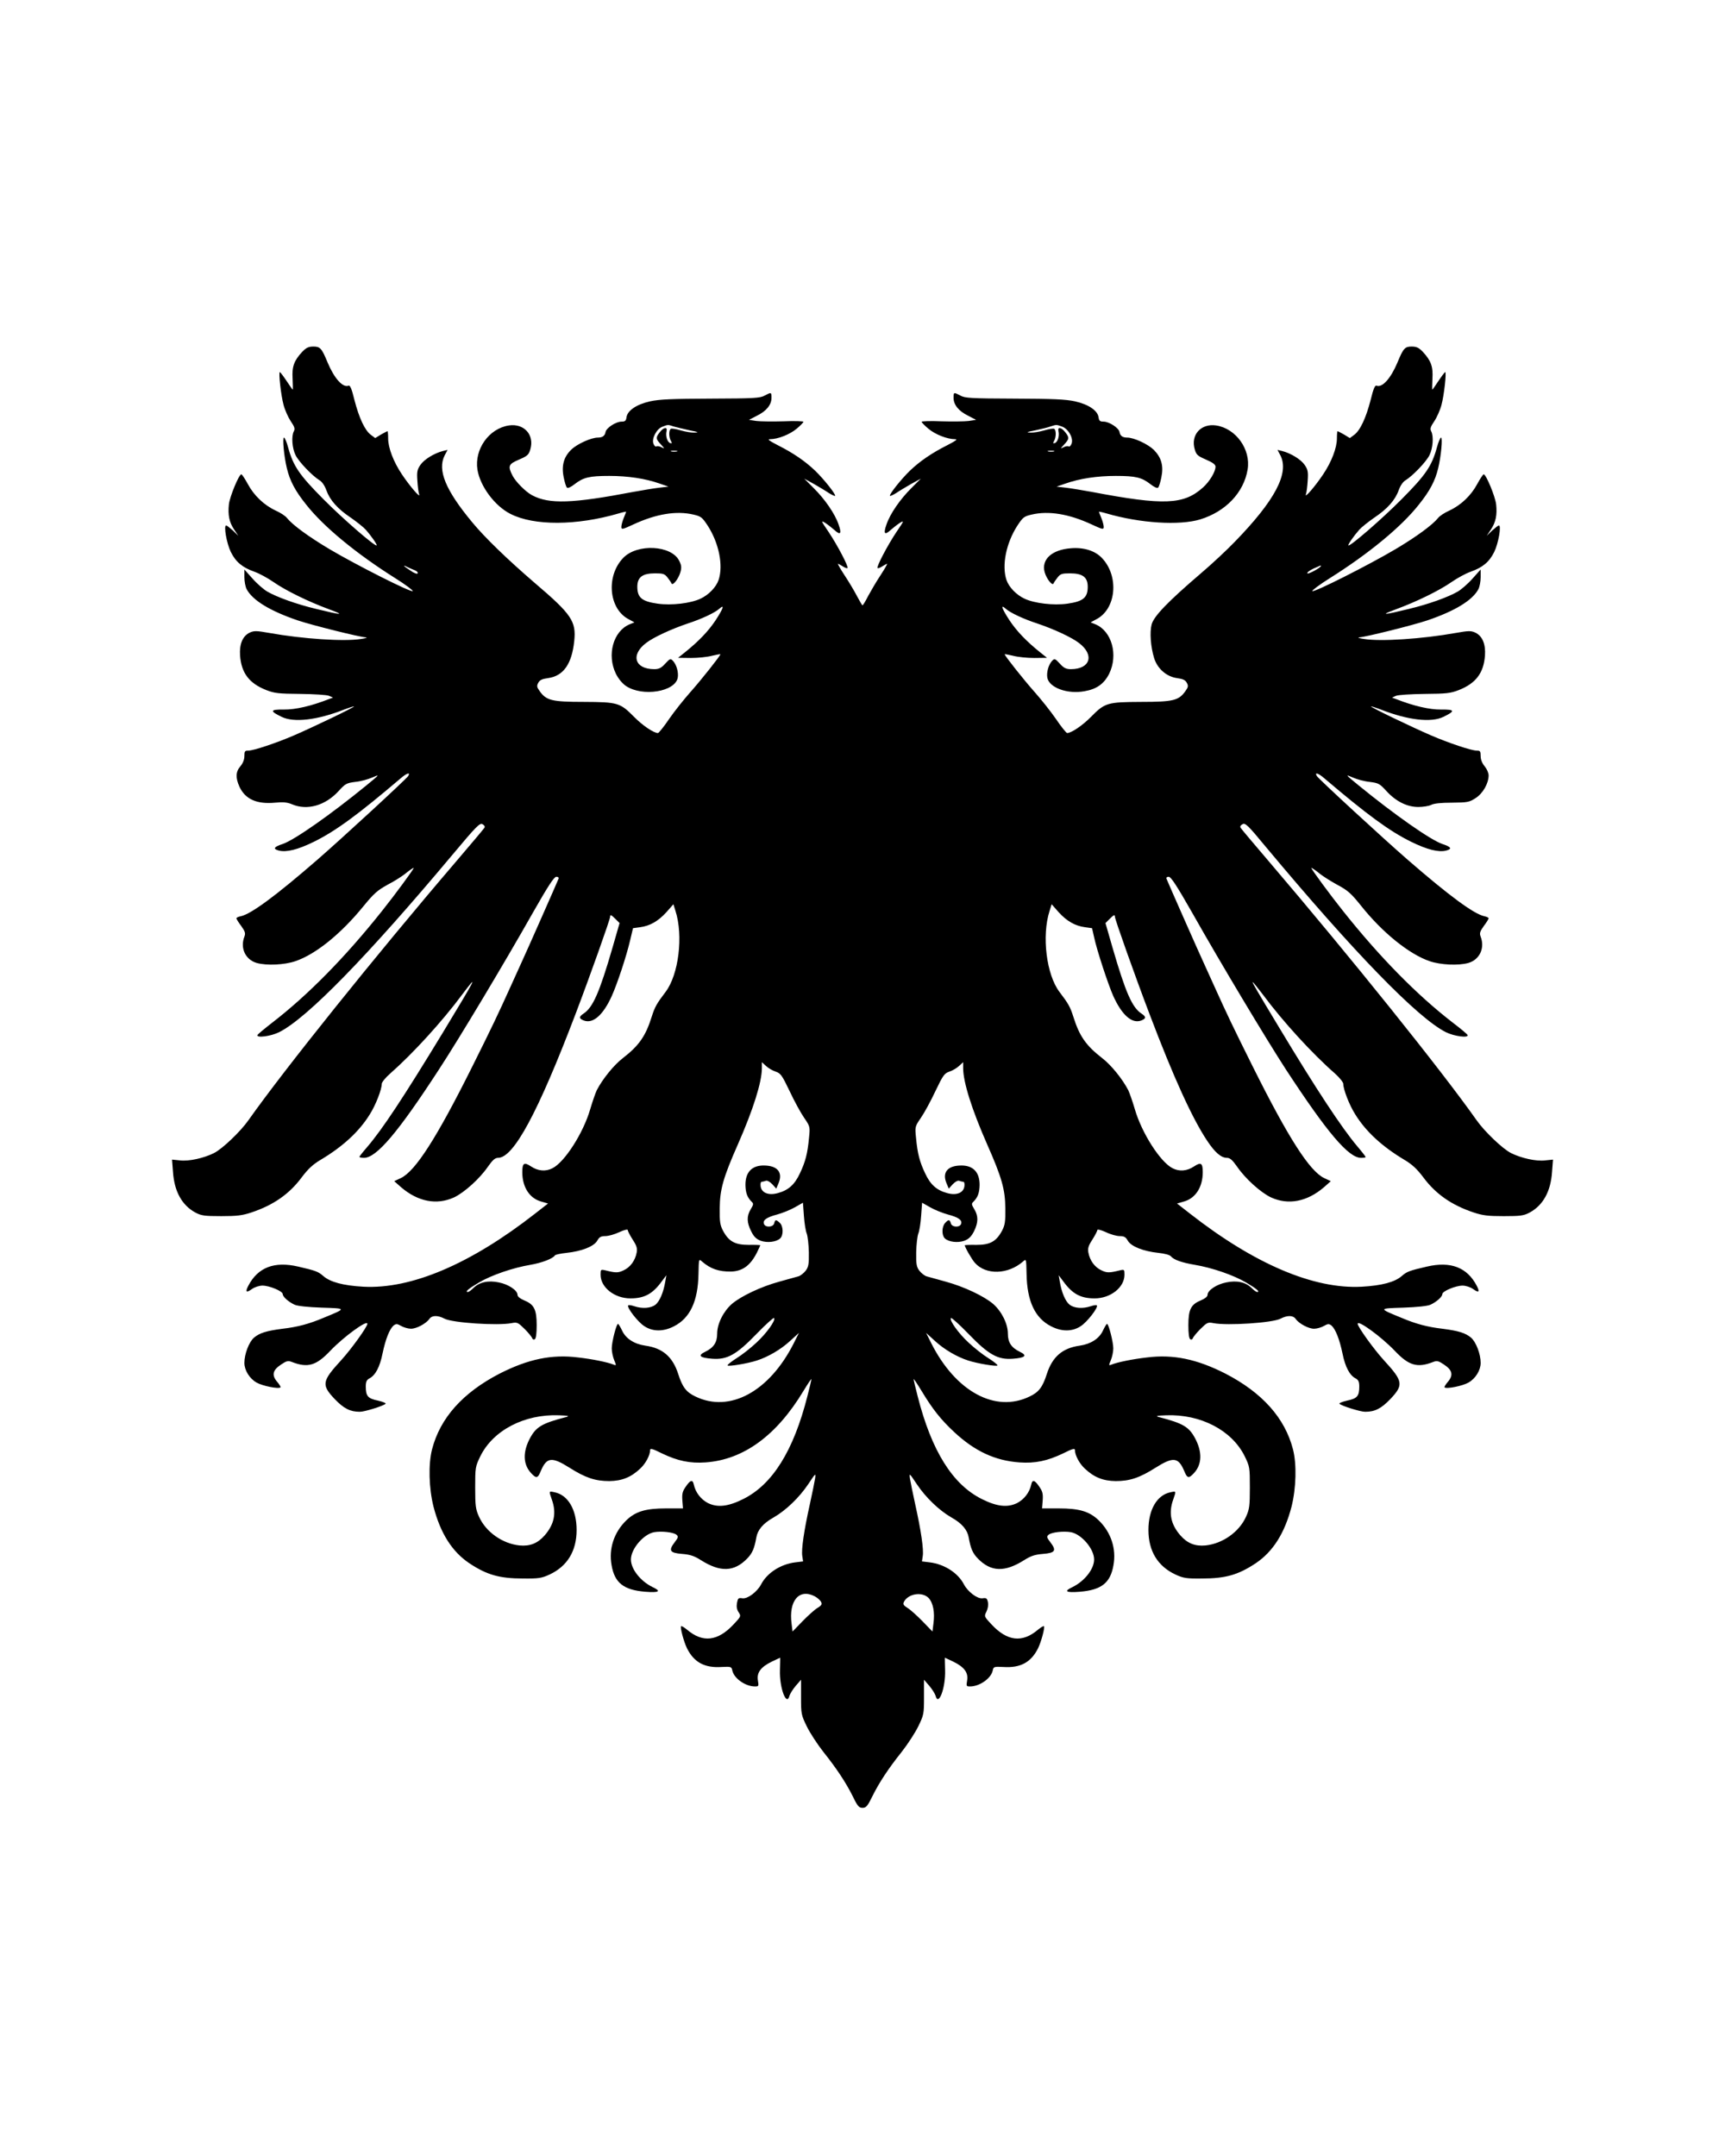 <?xml version="1.0" encoding="UTF-8" standalone="yes"?>
<svg version="1.0" xmlns="http://www.w3.org/2000/svg" width="1080" height="1350" viewBox="0 0 1080 1350" preserveAspectRatio="xMidYMid meet">
  <g transform="translate(0,1350) scale(0.1,-0.1)" fill="#000000" stroke="none">
    <path d="M1893 11298 c-52 -56 -66 -93 -61 -170 2 -37 2 -68 1 -68 -2 0 -19
25 -39 55 -20 30 -39 55 -42 55 -9 0 7 -145 23 -204 8 -32 29 -79 45 -103 24
-35 28 -48 20 -63 -17 -31 -11 -108 11 -151 21 -42 105 -129 149 -156 16 -9
33 -34 43 -62 22 -62 71 -118 154 -173 37 -26 79 -59 93 -75 33 -37 73 -94 68
-98 -9 -9 -209 164 -333 289 -150 151 -189 207 -221 324 -9 34 -21 62 -26 62
-11 0 0 -118 18 -192 19 -79 52 -142 122 -229 109 -138 313 -306 556 -459 64
-40 113 -77 110 -81 -7 -12 -355 164 -522 263 -131 78 -230 151 -265 194 -9
13 -42 34 -71 47 -73 34 -136 94 -175 167 -18 33 -36 60 -40 60 -15 0 -72
-138 -78 -188 -7 -66 2 -112 33 -158 l26 -39 -34 33 c-19 17 -38 32 -42 32
-17 0 3 -113 29 -166 31 -63 72 -97 148 -124 31 -11 84 -40 120 -65 76 -53
217 -122 347 -170 103 -38 83 -38 -80 2 -122 29 -247 74 -307 109 -22 13 -64
49 -92 81 l-51 57 0 -48 c0 -26 6 -59 14 -75 37 -70 147 -137 321 -196 89 -30
386 -104 425 -106 14 -1 0 -6 -30 -10 -103 -17 -364 0 -576 38 -78 14 -94 14
-120 2 -45 -21 -66 -72 -61 -144 8 -109 57 -174 164 -216 51 -20 78 -23 213
-24 85 -1 166 -6 180 -12 l25 -11 -27 -10 c-107 -42 -208 -66 -281 -65 -87 1
-90 -9 -13 -46 76 -37 222 -20 388 45 34 13 63 22 65 21 4 -5 -261 -132 -377
-182 -109 -47 -252 -95 -285 -95 -22 0 -25 -4 -25 -34 0 -22 -9 -45 -25 -64
-30 -35 -31 -72 -6 -128 36 -78 108 -111 224 -100 51 5 76 2 105 -10 95 -41
210 -8 293 84 41 45 49 49 103 56 33 3 80 16 105 27 51 22 50 21 -34 -48 -224
-183 -453 -344 -526 -368 -55 -18 -62 -31 -23 -41 48 -12 119 6 219 55 138 68
277 171 543 397 39 34 64 41 47 14 -11 -18 -419 -394 -570 -525 -258 -224
-414 -339 -477 -352 -16 -3 -28 -9 -28 -13 0 -4 13 -26 30 -48 25 -35 28 -46
20 -67 -28 -72 7 -145 78 -165 62 -17 172 -12 240 11 128 43 286 171 427 344
66 81 88 100 153 136 43 22 96 56 119 76 24 19 43 31 43 28 0 -8 -119 -170
-199 -270 -229 -288 -462 -525 -686 -698 -49 -38 -91 -73 -93 -78 -8 -20 84
-8 136 18 175 88 552 475 1084 1110 150 179 172 202 189 192 11 -6 17 -15 12
-22 -4 -7 -84 -102 -178 -212 -504 -589 -1078 -1305 -1300 -1620 -50 -71 -162
-178 -215 -205 -64 -32 -158 -53 -214 -46 l-49 5 6 -77 c8 -123 57 -210 141
-255 36 -19 56 -22 161 -22 99 0 132 4 189 23 138 46 238 116 315 220 40 53
70 81 119 110 139 83 241 177 307 284 37 58 75 156 75 191 0 10 23 39 53 65
140 123 325 325 451 495 104 138 91 112 -124 -243 -245 -403 -376 -601 -471
-712 -27 -31 -49 -59 -49 -62 0 -3 13 -6 29 -6 78 0 212 158 467 550 126 192
418 680 589 983 98 172 134 227 148 227 11 0 17 -5 14 -12 -11 -28 -209 -476
-229 -518 -11 -25 -42 -92 -68 -150 -84 -186 -120 -261 -244 -510 -224 -449
-356 -654 -447 -697 l-41 -19 43 -38 c106 -91 223 -113 331 -64 64 30 161 117
213 193 29 41 44 55 63 55 98 0 250 283 485 900 91 239 217 594 217 610 0 15
7 12 34 -15 l25 -25 -44 -153 c-82 -282 -123 -376 -182 -414 -30 -20 -29 -31
2 -43 58 -22 121 34 175 153 35 78 92 250 115 349 l18 76 44 6 c62 8 114 38
165 94 l44 50 13 -42 c50 -155 20 -399 -62 -507 -56 -74 -67 -93 -87 -156 -38
-121 -79 -180 -181 -259 -56 -43 -127 -131 -163 -201 -8 -17 -27 -71 -41 -119
-43 -148 -159 -330 -236 -369 -42 -22 -91 -18 -134 11 -44 29 -55 22 -55 -36
0 -92 44 -162 116 -183 l45 -13 -82 -64 c-403 -315 -774 -473 -1074 -457 -126
7 -208 29 -251 67 -32 28 -49 34 -157 59 -150 35 -253 -5 -313 -121 -20 -39
-12 -45 24 -19 17 12 46 21 65 21 44 0 127 -35 127 -53 0 -17 36 -49 75 -67
19 -8 82 -15 169 -18 158 -5 157 -4 11 -64 -90 -38 -161 -57 -255 -68 -101
-13 -144 -26 -180 -56 -31 -27 -60 -102 -60 -158 0 -46 32 -98 76 -123 36 -21
139 -42 150 -30 3 2 -7 19 -22 36 -34 41 -27 72 26 107 34 23 44 25 67 16 100
-39 153 -23 241 70 83 87 232 196 232 169 0 -19 -101 -159 -163 -227 -122
-133 -126 -155 -41 -245 57 -59 96 -79 157 -79 30 0 146 36 161 50 4 4 -17 13
-48 20 -63 13 -76 28 -76 88 0 30 5 41 23 51 38 20 65 72 82 156 19 91 44 153
69 175 16 12 22 12 48 -3 16 -9 44 -17 61 -17 35 0 94 32 115 61 16 24 53 24
95 2 49 -26 332 -45 420 -28 35 7 40 4 81 -36 24 -24 45 -50 48 -58 2 -8 9
-11 16 -7 8 5 12 36 12 88 0 98 -16 130 -77 155 -26 11 -43 24 -43 35 0 28
-56 66 -117 78 -67 14 -122 2 -160 -36 -13 -13 -28 -24 -34 -24 -20 0 4 21 69
59 77 46 214 93 322 111 71 12 142 39 154 59 3 5 36 12 73 16 95 10 171 40
192 76 13 23 23 29 51 29 19 0 59 11 88 25 30 14 52 19 52 13 0 -6 14 -33 31
-60 25 -38 30 -55 25 -81 -9 -50 -40 -92 -81 -111 -35 -17 -50 -17 -117 0 -27
6 -28 4 -28 -28 0 -79 87 -148 187 -148 87 0 139 28 195 105 l30 40 -7 -40
c-11 -67 -35 -124 -62 -145 -29 -22 -82 -26 -132 -9 -18 6 -35 9 -38 5 -11
-11 60 -104 101 -130 53 -35 119 -35 185 -1 101 51 151 157 154 327 2 96 2 97
22 79 53 -46 105 -64 182 -63 72 2 121 38 162 119 11 23 21 44 21 46 0 1 -33
3 -72 2 -86 0 -125 21 -161 88 -19 36 -22 57 -21 142 1 117 22 192 114 400 95
216 150 389 150 477 l0 37 26 -24 c14 -13 41 -29 60 -35 32 -11 40 -23 88
-123 29 -62 70 -137 91 -167 37 -54 37 -56 30 -125 -9 -96 -22 -149 -57 -222
-33 -71 -72 -106 -139 -124 -58 -16 -102 2 -107 44 -2 15 1 27 7 27 5 0 16 3
25 6 9 4 25 -5 41 -21 l25 -28 15 36 c27 66 -8 108 -90 109 -77 2 -119 -42
-118 -123 1 -47 11 -76 38 -103 14 -13 13 -18 -5 -48 -26 -43 -25 -83 3 -138
16 -33 31 -48 59 -59 42 -15 99 -8 123 15 21 21 19 77 -3 97 -24 22 -29 21
-35 -3 -6 -25 -55 -28 -64 -4 -9 24 17 42 82 59 33 9 83 29 111 45 l51 29 6
-82 c3 -45 11 -96 18 -112 6 -17 12 -69 13 -117 1 -73 -2 -91 -20 -115 -12
-15 -32 -31 -45 -35 -13 -4 -67 -19 -119 -33 -114 -31 -239 -90 -297 -139 -54
-47 -93 -125 -93 -187 0 -55 -22 -88 -76 -114 -48 -23 -33 -37 45 -43 94 -7
151 25 277 155 57 59 107 104 110 100 13 -12 -46 -95 -110 -154 -35 -33 -92
-78 -125 -98 -33 -21 -58 -41 -56 -45 5 -8 126 12 184 31 71 23 149 69 206
121 l57 52 -32 -64 c-153 -304 -402 -439 -617 -334 -57 27 -81 59 -107 141
-35 108 -98 162 -206 177 -69 10 -122 44 -145 94 -11 23 -22 42 -26 42 -10 0
-39 -113 -39 -153 0 -21 7 -54 15 -73 14 -34 14 -36 -3 -29 -36 15 -133 35
-222 45 -165 21 -313 -10 -492 -101 -230 -119 -372 -277 -423 -474 -24 -93
-20 -243 9 -359 43 -166 116 -282 225 -355 109 -72 187 -95 336 -95 98 -1 116
2 166 25 111 52 169 147 169 279 0 128 -54 219 -138 236 -37 8 -36 9 -17 -46
30 -84 15 -155 -45 -224 -44 -50 -92 -69 -157 -63 -107 11 -211 84 -254 180
-21 46 -24 67 -24 182 0 126 1 132 32 196 80 163 276 265 492 257 59 -2 69 -5
46 -11 -151 -39 -188 -61 -226 -131 -47 -87 -45 -165 6 -220 32 -35 42 -33 60
11 37 89 69 93 180 23 101 -64 162 -84 250 -84 79 1 136 24 193 78 34 31 62
84 62 115 0 14 13 11 75 -20 98 -47 175 -63 273 -56 237 17 444 168 612 447
28 46 50 79 50 74 0 -5 -11 -52 -25 -106 -87 -343 -219 -554 -403 -645 -94
-47 -161 -54 -221 -24 -43 23 -76 65 -87 114 -7 35 -22 31 -52 -14 -19 -27
-23 -44 -20 -84 l4 -50 -105 0 c-129 0 -192 -19 -250 -75 -77 -75 -111 -178
-92 -281 19 -111 76 -155 211 -166 87 -7 102 3 46 29 -76 37 -136 113 -136
173 0 66 78 158 145 171 47 8 121 0 140 -16 13 -11 12 -17 -11 -47 -40 -52
-31 -67 46 -73 51 -4 77 -13 118 -39 122 -77 208 -74 290 10 32 33 45 63 57
131 8 48 42 89 108 126 78 45 160 124 216 207 48 72 49 73 44 37 -3 -20 -18
-93 -33 -162 -36 -162 -54 -283 -47 -324 l5 -33 -49 -6 c-91 -11 -177 -66
-214 -138 -25 -47 -84 -91 -116 -87 -26 4 -29 1 -35 -29 -4 -23 -1 -41 10 -58
16 -25 16 -26 -31 -76 -99 -106 -193 -117 -291 -34 -18 15 -35 25 -38 22 -7
-7 17 -97 37 -138 44 -88 110 -124 217 -117 59 3 62 2 67 -23 11 -49 82 -99
142 -99 23 0 24 2 18 38 -8 49 18 84 88 118 28 13 51 24 51 24 1 0 0 -35 -1
-77 -4 -112 42 -233 60 -160 4 12 21 40 39 61 l33 38 0 -109 c0 -104 1 -111
36 -183 20 -41 67 -113 104 -160 83 -104 142 -193 186 -282 28 -58 37 -68 59
-68 22 0 31 10 59 67 44 90 103 179 186 283 37 47 84 119 104 160 35 72 36 79
36 183 l0 109 33 -38 c18 -21 35 -49 39 -61 18 -73 64 48 60 160 -1 42 -2 77
-1 77 0 0 23 -11 51 -24 70 -34 96 -69 88 -118 -6 -36 -5 -38 18 -38 60 0 131
50 142 99 5 25 8 26 67 23 107 -7 173 29 217 117 20 41 44 131 37 138 -3 3
-20 -7 -38 -22 -98 -83 -192 -72 -290 33 -47 50 -47 51 -32 81 9 19 13 42 9
59 -5 24 -10 28 -34 24 -32 -4 -91 40 -116 87 -37 72 -123 127 -214 138 l-49
6 5 33 c7 41 -11 162 -47 324 -15 69 -30 142 -33 162 -5 36 -4 35 44 -37 56
-83 138 -162 216 -207 66 -37 100 -78 108 -126 12 -68 25 -98 57 -131 82 -84
168 -87 290 -10 41 26 67 35 118 39 77 6 86 21 46 73 -23 30 -24 36 -11 47 19
16 93 24 140 16 67 -13 145 -105 145 -171 0 -60 -60 -136 -136 -173 -56 -26
-41 -36 46 -29 135 11 192 55 211 166 19 103 -15 206 -92 281 -58 56 -121 75
-250 75 l-105 0 4 50 c3 40 -1 57 -20 84 -30 45 -45 49 -52 14 -11 -49 -44
-91 -87 -114 -60 -30 -127 -23 -221 24 -184 91 -316 302 -403 645 -14 54 -25
101 -25 106 0 5 22 -28 50 -74 68 -113 120 -179 205 -258 128 -119 255 -178
407 -189 98 -7 175 9 273 56 62 31 75 34 75 20 0 -31 28 -84 62 -115 57 -54
114 -77 193 -78 88 0 149 20 250 84 111 70 143 66 180 -23 18 -44 28 -46 60
-11 51 55 53 133 6 220 -38 70 -75 92 -226 131 -23 6 -13 9 46 11 216 8 412
-94 492 -257 31 -64 32 -70 32 -196 0 -115 -3 -136 -24 -182 -43 -96 -147
-169 -254 -180 -65 -6 -113 13 -157 63 -60 69 -75 140 -45 224 19 55 20 54
-17 46 -84 -17 -138 -108 -138 -236 0 -132 58 -227 169 -279 50 -23 68 -26
166 -25 149 0 227 23 336 95 109 73 182 189 225 355 29 116 33 266 9 359 -51
197 -193 355 -423 474 -179 91 -327 122 -492 101 -89 -10 -186 -30 -222 -45
-17 -7 -17 -5 -3 29 8 19 15 52 15 73 0 40 -29 153 -39 153 -4 0 -15 -19 -26
-42 -23 -50 -76 -84 -145 -94 -108 -15 -171 -69 -206 -177 -26 -82 -50 -114
-107 -141 -215 -105 -464 30 -617 334 l-32 64 57 -52 c57 -52 135 -98 206
-121 58 -19 179 -39 184 -31 2 4 -23 24 -56 45 -33 20 -90 65 -125 98 -64 59
-123 142 -110 154 3 4 53 -41 110 -100 126 -130 183 -162 277 -155 78 6 93 20
45 43 -54 26 -76 59 -76 114 0 62 -39 140 -93 187 -58 49 -183 108 -297 139
-52 14 -106 29 -119 33 -13 4 -33 20 -45 35 -18 24 -21 42 -20 115 1 48 7 100
13 117 7 16 15 67 18 112 l6 82 51 -29 c28 -16 78 -36 111 -45 65 -17 91 -35
82 -59 -9 -24 -58 -21 -64 4 -7 25 -15 25 -36 2 -21 -23 -22 -76 -2 -96 24
-23 81 -30 123 -15 28 11 43 26 60 59 27 55 28 95 2 138 -18 30 -19 35 -5 48
27 27 37 56 38 103 1 81 -41 125 -118 123 -82 -1 -117 -43 -90 -109 l15 -36
25 28 c16 16 32 25 41 21 9 -3 20 -6 25 -6 6 0 9 -12 7 -27 -5 -42 -49 -60
-107 -44 -67 18 -106 53 -139 124 -35 73 -48 126 -57 222 -7 69 -7 71 30 125
21 30 62 105 91 167 48 100 56 112 88 123 19 6 46 22 60 35 l26 24 0 -37 c0
-88 55 -261 150 -477 92 -208 113 -283 114 -400 1 -85 -2 -106 -21 -142 -36
-67 -75 -88 -160 -88 -40 1 -73 -1 -73 -2 0 -12 46 -92 64 -111 69 -77 207
-73 301 9 20 18 20 17 22 -79 3 -170 53 -276 154 -327 66 -34 132 -34 185 1
41 26 112 119 101 130 -3 4 -20 1 -38 -5 -50 -17 -103 -13 -132 9 -27 21 -51
78 -62 145 l-7 40 30 -40 c56 -77 108 -105 195 -105 100 0 187 69 187 148 0
32 -1 34 -27 28 -68 -17 -83 -17 -118 0 -41 19 -72 61 -81 111 -5 26 0 43 25
81 17 27 31 54 31 60 0 6 22 1 53 -13 28 -14 68 -25 87 -25 28 0 38 -6 51 -29
21 -36 97 -66 191 -76 39 -4 73 -13 79 -22 19 -22 68 -39 150 -53 108 -18 244
-65 321 -111 65 -38 89 -59 69 -59 -6 0 -21 11 -34 24 -38 38 -93 50 -160 36
-61 -12 -117 -50 -117 -78 0 -11 -17 -24 -43 -35 -61 -25 -77 -57 -77 -155 0
-52 4 -83 12 -88 7 -4 14 -1 16 7 3 8 24 34 48 58 41 40 46 43 81 36 88 -17
371 2 420 28 42 22 79 22 95 -2 21 -29 80 -61 115 -61 17 0 45 8 61 17 26 15
32 15 48 3 25 -22 50 -84 69 -175 17 -84 44 -136 82 -156 18 -10 23 -21 23
-51 0 -60 -13 -75 -76 -88 -31 -7 -52 -16 -48 -20 15 -14 131 -50 161 -50 61
0 100 20 157 79 85 90 81 112 -41 245 -62 68 -163 208 -163 227 0 27 149 -82
232 -169 88 -93 141 -109 241 -70 23 9 33 7 67 -16 53 -35 60 -66 26 -107 -15
-17 -25 -34 -22 -36 11 -12 114 9 150 30 44 25 76 77 76 123 0 56 -29 131 -60
158 -36 30 -79 43 -180 56 -94 11 -165 30 -255 68 -146 60 -147 59 11 64 87 3
150 10 169 18 39 18 75 50 75 67 0 18 83 53 127 53 19 0 48 -9 65 -21 36 -26
44 -20 24 19 -60 116 -163 156 -313 121 -108 -25 -125 -31 -157 -59 -43 -38
-125 -60 -251 -67 -300 -16 -671 142 -1074 457 l-82 64 45 13 c72 21 116 91
116 183 0 58 -11 65 -55 36 -43 -29 -92 -33 -134 -11 -77 39 -193 221 -236
369 -14 48 -33 102 -41 119 -36 70 -107 158 -163 201 -102 79 -143 138 -181
259 -20 63 -31 82 -87 156 -82 108 -112 352 -62 507 l13 42 44 -50 c51 -56
103 -86 166 -94 l43 -6 13 -57 c17 -81 88 -296 120 -368 54 -119 117 -175 175
-153 31 12 32 23 2 43 -59 38 -100 132 -182 414 l-44 153 25 25 c27 27 34 30
34 15 0 -16 126 -371 217 -610 151 -398 267 -652 360 -792 49 -74 88 -108 125
-108 19 0 34 -14 63 -55 52 -76 149 -163 213 -193 108 -49 225 -27 331 64 l43
38 -41 19 c-91 43 -223 248 -447 697 -124 249 -160 324 -244 510 -26 58 -57
125 -68 150 -20 42 -218 490 -229 518 -3 7 3 12 14 12 14 0 50 -55 148 -227
176 -312 462 -789 586 -980 259 -396 392 -553 470 -553 16 0 29 2 29 5 0 3
-24 34 -53 68 -97 115 -258 359 -488 742 -143 237 -171 285 -166 285 3 0 31
-35 63 -77 126 -170 311 -372 452 -495 29 -26 52 -55 52 -65 0 -35 38 -133 75
-191 66 -107 168 -201 307 -284 49 -29 79 -57 119 -110 77 -104 177 -174 315
-220 57 -19 90 -23 189 -23 105 0 125 3 161 22 84 45 133 132 141 255 l6 77
-49 -5 c-56 -7 -150 14 -214 46 -53 27 -165 134 -215 205 -222 315 -788 1020
-1300 1620 -94 110 -174 205 -178 212 -5 7 0 16 12 22 17 10 34 -6 142 -137
553 -663 953 -1075 1131 -1165 52 -26 144 -38 136 -18 -1 5 -43 40 -93 78
-224 173 -457 410 -686 698 -80 100 -199 262 -199 270 0 3 19 -9 43 -28 23
-20 77 -54 119 -77 66 -35 87 -54 148 -130 135 -170 304 -306 432 -349 68 -23
178 -28 240 -11 71 20 106 93 78 165 -8 21 -5 32 20 67 17 22 30 44 30 48 0 4
-12 10 -27 13 -64 13 -220 128 -478 352 -151 131 -559 507 -570 525 -17 27 8
20 47 -14 266 -226 405 -329 543 -397 100 -49 171 -67 219 -55 39 10 32 23
-23 41 -73 24 -302 185 -526 368 -84 69 -85 70 -34 48 25 -11 72 -24 105 -27
54 -7 62 -11 103 -56 59 -65 129 -101 201 -101 30 0 66 6 80 13 16 9 61 14
131 14 98 1 108 3 148 29 46 30 80 91 81 141 0 16 -11 41 -25 58 -16 19 -25
42 -25 64 0 30 -3 34 -25 34 -33 0 -176 48 -285 95 -116 50 -381 177 -377 182
2 1 31 -8 65 -21 166 -65 312 -82 388 -45 77 37 74 47 -13 46 -73 -1 -174 23
-281 65 l-27 10 25 11 c14 6 95 11 180 12 135 1 162 4 213 24 107 42 156 107
164 216 5 72 -16 123 -61 144 -26 12 -42 12 -120 -2 -212 -38 -473 -55 -576
-38 -30 4 -44 9 -30 10 39 2 336 76 425 106 174 59 284 126 321 196 8 16 14
49 14 75 l0 48 -51 -57 c-28 -32 -70 -68 -92 -81 -60 -35 -185 -80 -307 -109
-163 -40 -183 -40 -80 -2 130 48 271 117 347 170 36 25 89 54 120 65 76 27
117 61 148 124 26 53 46 166 29 166 -4 0 -23 -15 -42 -32 l-34 -33 26 39 c31
46 40 92 33 158 -6 50 -63 188 -78 188 -4 0 -22 -27 -40 -60 -39 -73 -102
-133 -175 -167 -29 -13 -62 -34 -71 -47 -35 -43 -134 -116 -265 -194 -167 -99
-515 -275 -522 -263 -3 4 46 41 110 81 243 153 447 321 556 459 70 87 103 150
122 229 18 74 29 192 18 192 -5 0 -17 -28 -26 -62 -32 -117 -71 -173 -221
-324 -124 -125 -324 -298 -333 -289 -5 4 35 61 68 98 14 16 56 49 93 75 83 55
132 111 154 173 10 28 27 53 43 62 44 27 128 114 149 156 22 43 28 120 11 151
-8 15 -4 28 20 63 16 24 37 71 45 103 16 59 32 204 23 204 -3 0 -22 -25 -42
-55 -20 -30 -37 -55 -39 -55 -1 0 -1 31 1 68 5 77 -9 114 -61 170 -24 25 -39
32 -69 32 -42 0 -52 -10 -89 -100 -42 -100 -95 -159 -131 -145 -10 4 -20 -20
-37 -90 -29 -112 -65 -190 -103 -218 l-27 -20 -36 22 c-20 11 -38 21 -41 21
-2 0 -4 -20 -4 -45 0 -59 -33 -146 -86 -225 -50 -75 -119 -155 -108 -125 4 11
9 49 11 85 4 56 1 70 -19 99 -23 34 -86 73 -141 87 l-29 7 18 -34 c57 -111
-33 -282 -286 -542 -47 -49 -143 -139 -215 -200 -203 -174 -291 -265 -305
-317 -13 -49 -6 -141 16 -212 21 -66 78 -115 143 -124 37 -5 52 -12 61 -29 11
-20 9 -28 -9 -53 -41 -58 -76 -67 -276 -67 -213 -1 -227 -5 -315 -94 -53 -54
-123 -101 -149 -101 -5 0 -37 39 -70 88 -33 48 -93 123 -132 167 -67 75 -189
229 -189 238 0 2 23 -2 52 -9 29 -8 89 -14 133 -14 l80 1 -40 32 c-89 71 -151
136 -197 206 -47 73 -56 100 -21 69 28 -25 111 -64 197 -92 104 -35 216 -87
261 -122 99 -75 71 -164 -51 -164 -29 0 -44 7 -69 35 -31 33 -33 33 -49 16
-22 -24 -35 -72 -29 -105 12 -62 126 -104 233 -84 76 13 122 46 154 109 58
118 17 267 -86 310 l-30 12 35 19 c126 64 145 271 35 385 -43 45 -114 67 -194
60 -119 -9 -185 -70 -164 -149 12 -43 49 -89 56 -71 3 7 14 23 25 37 18 23 28
26 78 26 79 0 111 -24 111 -84 0 -68 -28 -92 -128 -106 -86 -12 -205 2 -267
31 -52 24 -99 73 -114 118 -30 91 -2 230 68 339 35 53 42 59 90 70 107 25 234
4 376 -62 69 -32 75 -33 75 -15 0 11 -7 36 -15 56 -8 19 -15 37 -15 39 0 1 21
-3 48 -11 209 -61 456 -77 587 -37 159 49 272 168 296 312 21 126 -73 257
-197 276 -95 14 -161 -59 -134 -150 10 -34 18 -41 71 -64 42 -18 59 -31 59
-44 0 -32 -37 -93 -78 -130 -121 -109 -245 -114 -697 -28 -55 10 -127 22 -160
26 l-60 7 55 19 c91 32 199 48 316 48 124 0 162 -9 217 -52 23 -18 42 -27 48
-21 5 5 14 34 20 64 15 73 0 124 -47 172 -37 36 -124 77 -167 77 -29 0 -44 11
-48 35 -5 26 -65 65 -100 65 -22 0 -28 5 -31 26 -5 43 -63 82 -148 101 -60 13
-138 16 -380 17 -270 1 -309 3 -337 19 -42 22 -43 22 -43 -14 0 -44 32 -83 91
-112 l50 -26 -47 -7 c-25 -3 -102 -4 -170 -2 -68 3 -124 1 -124 -3 0 -4 19
-24 42 -43 42 -36 118 -66 167 -66 19 0 5 -10 -49 -38 -97 -49 -170 -99 -233
-159 -54 -52 -133 -151 -125 -158 2 -2 20 6 39 18 19 13 61 38 94 57 l60 33
-57 -57 c-71 -70 -135 -162 -158 -230 -21 -59 -12 -70 28 -33 15 13 40 33 56
43 28 17 26 13 -21 -56 -56 -84 -127 -219 -119 -227 3 -3 17 2 30 11 14 9 28
16 30 16 3 0 -16 -33 -42 -73 -26 -39 -60 -98 -77 -129 -16 -32 -32 -58 -35
-58 -3 0 -18 26 -35 58 -16 31 -51 90 -77 129 -26 40 -45 73 -42 73 2 0 16 -7
30 -16 13 -9 27 -14 30 -11 8 8 -63 143 -119 227 -47 69 -49 73 -21 56 16 -10
41 -30 56 -43 40 -37 49 -26 28 33 -23 68 -87 160 -158 230 l-57 57 60 -33
c33 -19 75 -44 94 -57 19 -12 37 -20 39 -18 8 7 -71 106 -125 158 -63 60 -136
110 -233 159 -54 28 -68 38 -49 38 49 0 125 30 167 66 23 19 42 39 42 43 0 4
-56 6 -124 3 -68 -2 -145 -1 -170 2 l-47 7 50 26 c59 29 91 68 91 112 0 36 -1
36 -43 14 -28 -16 -67 -18 -337 -19 -242 -1 -320 -4 -380 -17 -85 -19 -143
-58 -148 -101 -3 -21 -9 -26 -31 -26 -35 0 -95 -39 -100 -65 -4 -24 -19 -35
-48 -35 -42 0 -130 -40 -166 -75 -48 -46 -63 -101 -48 -174 6 -30 15 -59 20
-64 6 -6 25 3 48 21 55 43 93 52 217 52 117 0 225 -16 316 -48 l55 -19 -60 -7
c-33 -4 -105 -16 -160 -26 -382 -73 -527 -78 -634 -21 -41 22 -102 84 -122
122 -31 61 -26 73 40 101 53 23 61 30 71 64 27 91 -39 164 -134 150 -125 -19
-217 -149 -197 -277 17 -104 108 -227 207 -277 147 -75 414 -74 677 3 26 8 47
12 47 11 0 -2 -7 -20 -15 -39 -8 -20 -15 -45 -15 -56 0 -18 6 -17 75 15 142
66 269 87 376 62 48 -11 55 -17 90 -70 70 -109 98 -248 68 -339 -15 -45 -62
-94 -114 -118 -62 -29 -181 -43 -267 -31 -100 14 -128 38 -128 106 0 60 32 84
111 84 50 0 60 -3 78 -26 11 -14 22 -30 25 -37 7 -18 44 28 56 71 8 29 6 43
-8 71 -48 97 -262 109 -350 18 -110 -114 -91 -321 35 -385 l35 -19 -30 -12
c-103 -43 -144 -192 -86 -310 16 -32 41 -62 64 -77 103 -68 306 -36 323 52 6
33 -7 81 -29 105 -16 17 -18 17 -49 -16 -25 -28 -40 -35 -69 -35 -122 0 -150
89 -51 164 45 35 157 87 261 122 86 28 169 67 197 92 35 31 26 4 -21 -69 -46
-70 -108 -135 -197 -206 l-40 -32 80 -1 c44 0 104 6 133 14 29 7 52 11 52 9 0
-9 -122 -163 -189 -238 -39 -44 -99 -119 -132 -167 -33 -49 -65 -88 -70 -88
-26 0 -96 47 -149 101 -88 89 -102 93 -315 94 -200 0 -235 9 -276 67 -18 25
-20 33 -9 53 9 17 24 24 61 29 96 13 149 88 164 232 13 123 -16 167 -245 362
-172 148 -315 286 -394 382 -167 201 -219 327 -172 419 l18 34 -29 -7 c-55
-14 -118 -53 -141 -87 -20 -29 -23 -43 -19 -99 2 -36 7 -74 11 -85 11 -30 -58
50 -108 125 -53 79 -86 166 -86 225 0 25 -2 45 -4 45 -3 0 -21 -10 -41 -21
l-36 -22 -27 20 c-38 28 -74 106 -103 218 -17 70 -27 94 -37 90 -36 -14 -89
45 -131 145 -37 90 -47 100 -89 100 -30 0 -45 -7 -69 -32z m2327 -469 c19 -5
64 -16 100 -24 52 -10 58 -13 29 -14 -19 -1 -59 6 -87 14 -29 9 -57 13 -62 10
-13 -8 -13 -51 0 -75 9 -16 8 -18 -5 -14 -18 7 -29 46 -22 74 7 29 -18 25 -42
-6 -27 -34 -26 -42 7 -77 24 -27 25 -28 4 -18 -12 7 -27 9 -32 6 -6 -4 -14 4
-19 17 -12 32 20 93 56 106 37 14 33 14 73 1z m2429 0 c40 -14 73 -73 60 -107
-5 -13 -13 -21 -19 -17 -5 3 -20 1 -32 -6 -21 -10 -20 -9 5 18 32 35 33 43 6
77 -24 31 -49 35 -42 6 7 -28 -4 -67 -22 -74 -13 -4 -14 -2 -5 14 13 24 13 67
0 75 -5 3 -33 -1 -62 -10 -28 -8 -68 -15 -87 -14 -29 1 -23 4 29 14 36 8 79
18 95 24 40 13 38 13 74 0z m-2411 -156 c-10 -2 -26 -2 -35 0 -10 3 -2 5 17 5
19 0 27 -2 18 -5z m2360 0 c-10 -2 -26 -2 -35 0 -10 3 -2 5 17 5 19 0 27 -2
18 -5z m-4003 -743 c14 -5 23 -14 20 -20 -3 -6 -23 1 -45 17 -42 27 -54 41
-21 23 11 -5 31 -14 46 -20z m5675 26 c0 -10 -80 -54 -85 -46 -3 5 14 18 37
29 51 23 48 22 48 17z m-3170 -6451 c16 -8 34 -24 40 -34 8 -16 5 -23 -23 -40
-18 -11 -60 -49 -94 -84 l-61 -63 -6 49 c-19 143 47 222 144 172z m713 -10
c29 -30 41 -90 31 -162 l-6 -49 -61 63 c-34 35 -76 73 -94 84 -27 17 -31 24
-23 40 27 50 112 64 153 24z"/>
  </g>
</svg>